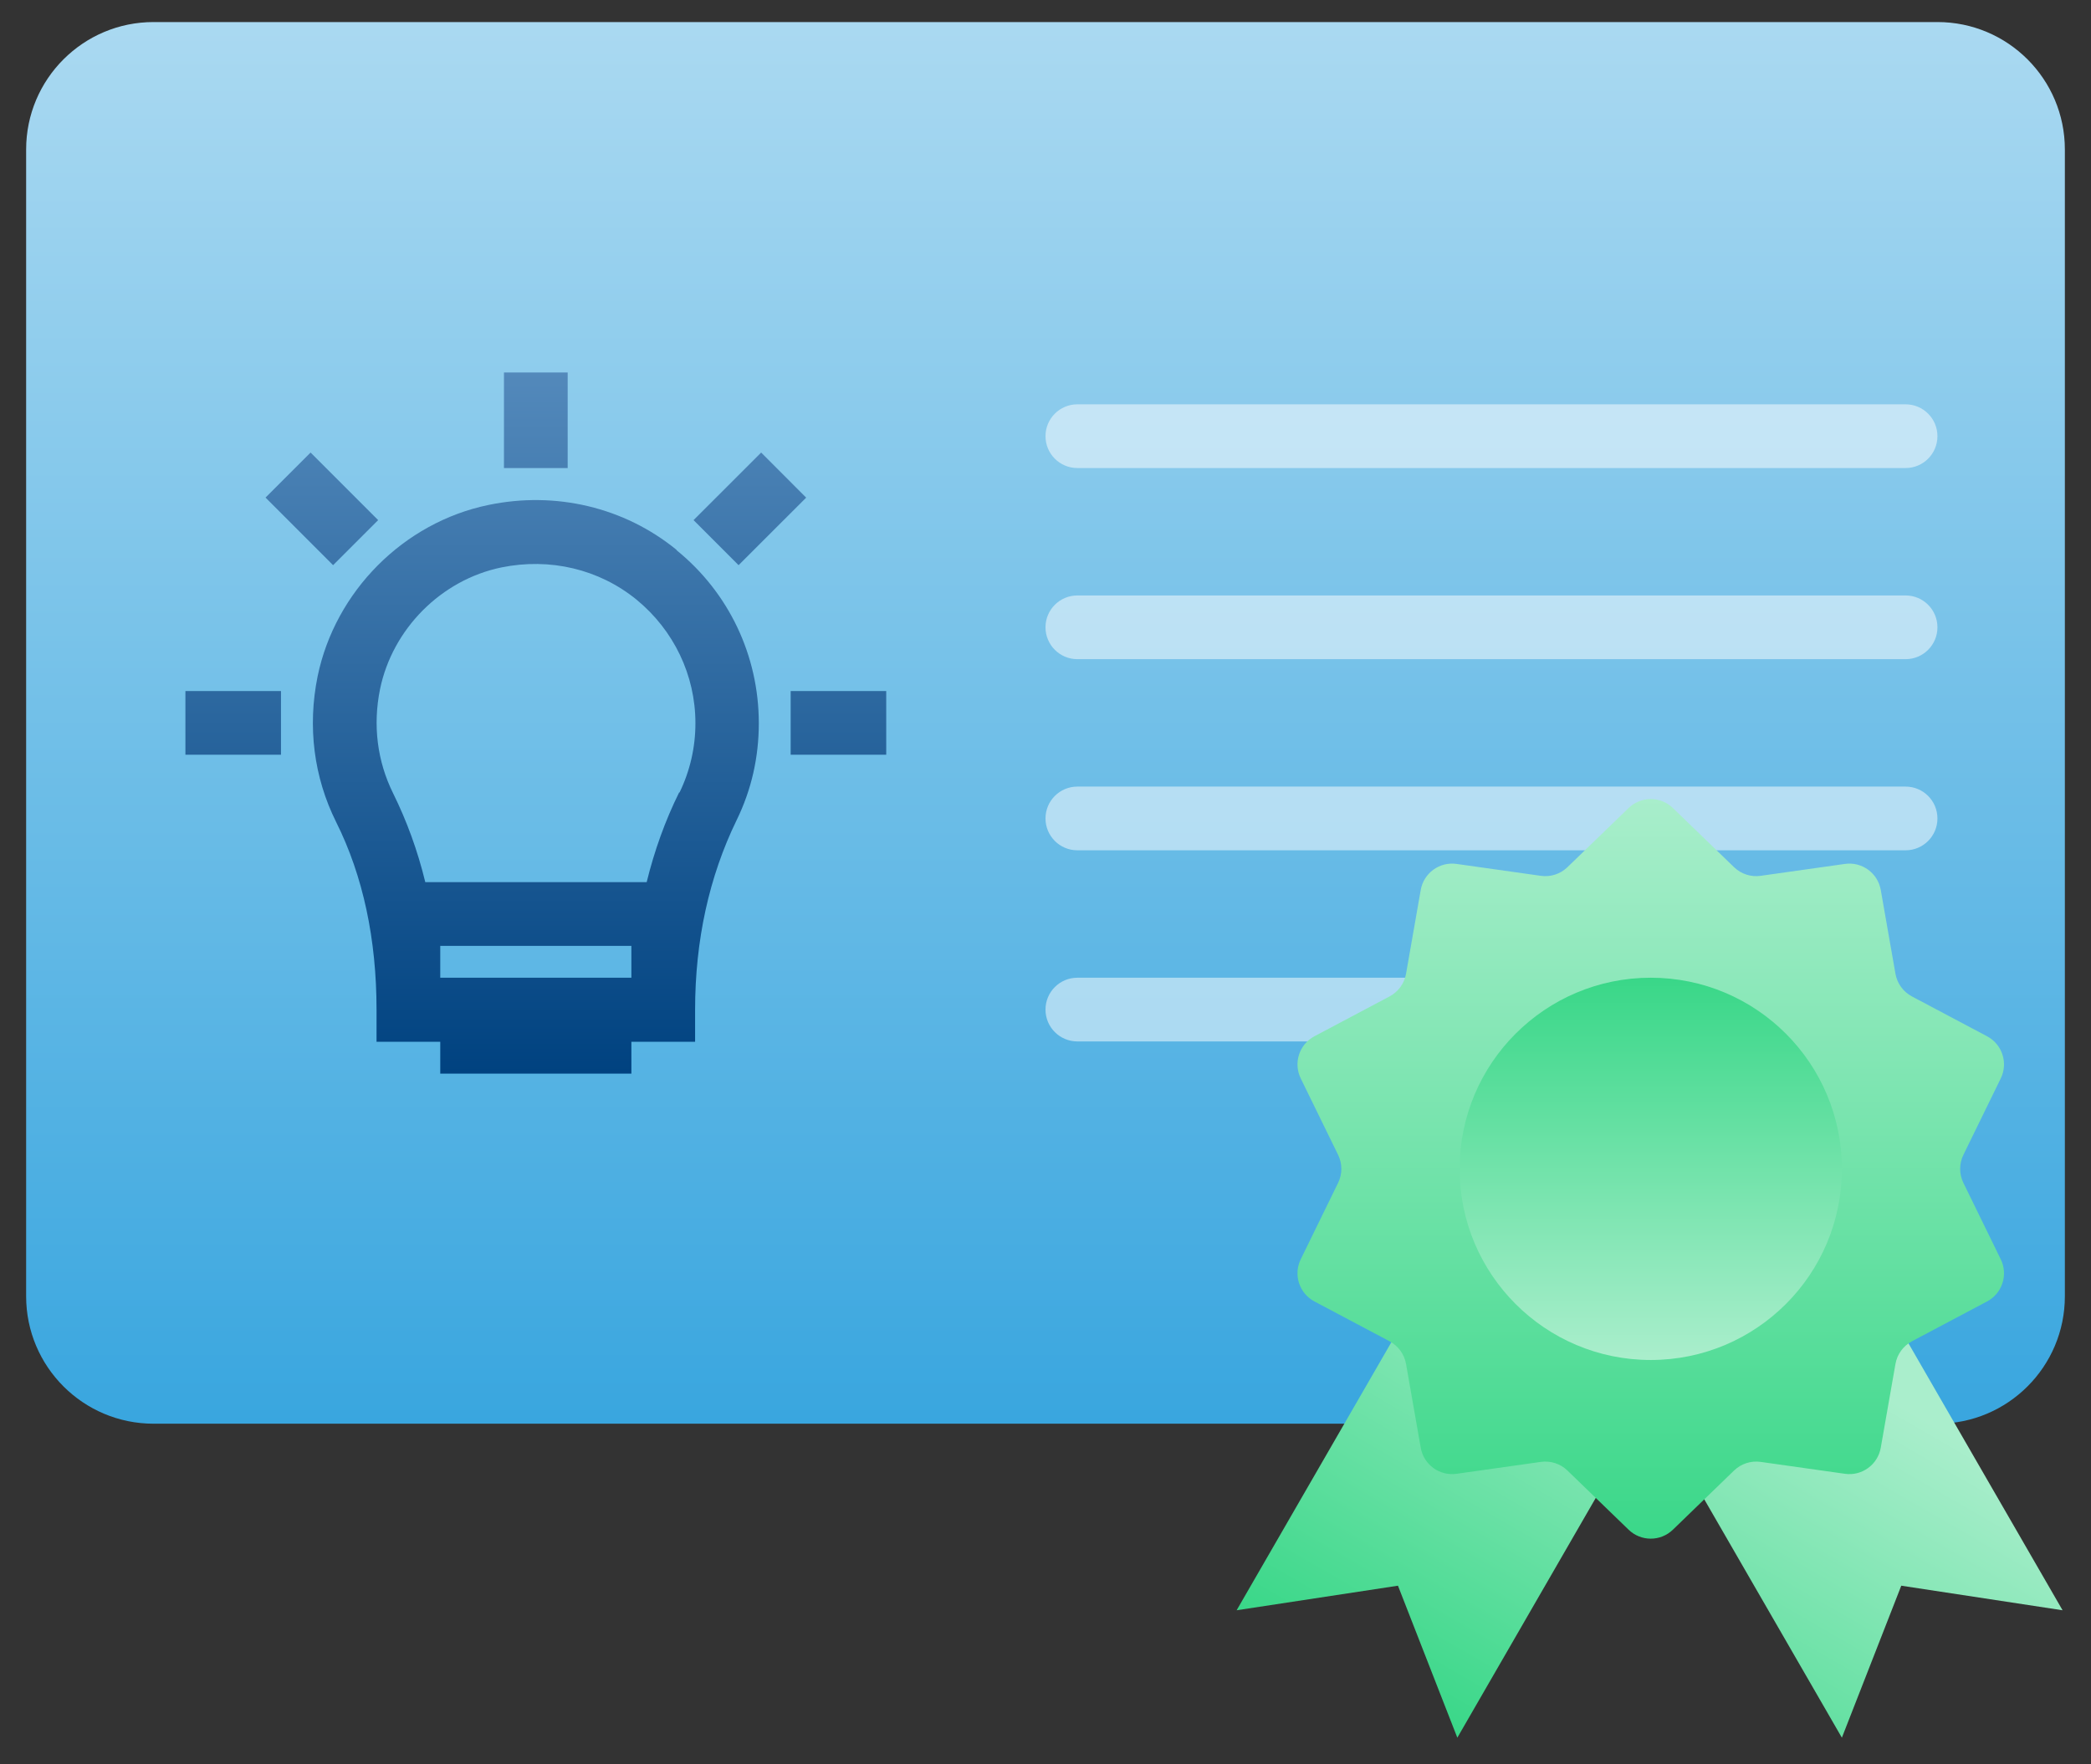 <svg width="64" height="54" viewBox="0 0 64 54" fill="none" xmlns="http://www.w3.org/2000/svg">
<rect x="0" y="0" width="64" height="54" fill="#333333" stroke="none"/>
<path d="M0.8 4.575C0.8 2.421 2.546 0.675 4.7 0.675H59.3C61.454 0.675 63.2 2.421 63.2 4.575V39.675C63.2 41.829 61.454 43.575 59.3 43.575H4.7C2.546 43.575 0.8 41.829 0.8 39.675V4.575Z" fill="url(#paint0_linear_5551_3646)"/>
<path d="M32 13.35C32 12.812 32.437 12.375 32.975 12.375H58.325C58.864 12.375 59.3 12.812 59.3 13.35C59.3 13.889 58.864 14.325 58.325 14.325H32.975C32.437 14.325 32 13.889 32 13.35Z" fill="white" fill-opacity="0.5"/>
<path d="M32 19.2C32 18.662 32.437 18.225 32.975 18.225H58.325C58.864 18.225 59.3 18.662 59.3 19.2C59.3 19.738 58.864 20.175 58.325 20.175H32.975C32.437 20.175 32 19.738 32 19.2Z" fill="white" fill-opacity="0.5"/>
<path d="M32 25.05C32 24.512 32.437 24.075 32.975 24.075H58.325C58.864 24.075 59.3 24.512 59.3 25.05C59.3 25.588 58.864 26.025 58.325 26.025H32.975C32.437 26.025 32 25.588 32 25.05Z" fill="white" fill-opacity="0.5"/>
<path d="M32 30.9C32 30.361 32.437 29.925 32.975 29.925H47.6C48.139 29.925 48.575 30.361 48.575 30.9C48.575 31.439 48.139 31.875 47.6 31.875H32.975C32.437 31.875 32 31.439 32 30.9Z" fill="white" fill-opacity="0.5"/>
<path fill-rule="evenodd" clip-rule="evenodd" d="M15.425 11.4H17.375V14.325H15.425V11.4ZM8.127 15.229L9.506 13.851L11.574 15.919L10.195 17.298L8.127 15.229ZM5.675 21.15H8.6V23.1H5.675V21.15ZM27.125 21.15H24.2V23.1H27.125V21.15ZM21.228 15.919L23.297 13.851L24.675 15.231L22.606 17.298L21.228 15.919ZM20.709 16.831C19.11 15.524 17.005 15.027 14.947 15.456C12.354 15.992 10.258 18.098 9.721 20.702C9.409 22.242 9.604 23.783 10.287 25.157C11.116 26.815 11.525 28.755 11.525 30.91V31.885H13.475V32.86H19.325V31.885H21.275V30.91C21.275 28.784 21.704 26.834 22.543 25.109C23.001 24.173 23.225 23.178 23.225 22.135C23.225 20.068 22.308 18.137 20.709 16.841V16.831ZM19.325 29.925H13.475V28.95H19.325V29.925ZM20.788 24.251C20.358 25.118 20.027 26.045 19.793 27H13.017C12.783 26.035 12.451 25.128 12.032 24.28C11.544 23.295 11.408 22.193 11.632 21.092C12.012 19.249 13.504 17.747 15.347 17.367C16.829 17.065 18.331 17.416 19.481 18.352C20.622 19.288 21.285 20.663 21.285 22.135C21.285 22.876 21.119 23.597 20.797 24.26L20.788 24.251Z" fill="url(#paint1_linear_5551_3646)"/>
<path d="M48.575 39.675L55.33 35.775L63.13 49.285L58.193 48.533L56.375 53.185L48.575 39.675Z" fill="url(#paint2_linear_5551_3646)"/>
<path d="M45.65 35.775L52.405 39.675L44.605 53.185L42.788 48.533L37.85 49.285L45.65 35.775Z" fill="url(#paint3_linear_5551_3646)"/>
<path d="M51.203 46.819C50.825 47.185 50.225 47.185 49.847 46.819L47.975 45.008C47.759 44.799 47.459 44.702 47.161 44.744L44.582 45.108C44.061 45.182 43.576 44.829 43.485 44.311L43.035 41.746C42.983 41.45 42.797 41.194 42.532 41.053L40.231 39.833C39.766 39.586 39.581 39.016 39.812 38.543L40.956 36.203C41.088 35.933 41.088 35.617 40.956 35.347L39.812 33.007C39.581 32.534 39.766 31.964 40.231 31.717L42.532 30.497C42.797 30.356 42.983 30.1 43.035 29.804L43.485 27.238C43.576 26.721 44.061 26.368 44.582 26.442L47.161 26.806C47.459 26.849 47.759 26.751 47.975 26.542L49.847 24.731C50.225 24.365 50.825 24.365 51.203 24.731L53.075 26.542C53.291 26.751 53.592 26.849 53.889 26.806L56.468 26.442C56.989 26.368 57.474 26.721 57.565 27.238L58.015 29.804C58.067 30.1 58.253 30.356 58.518 30.497L60.819 31.717C61.284 31.964 61.469 32.534 61.238 33.007L60.094 35.347C59.962 35.617 59.962 35.933 60.094 36.203L61.238 38.543C61.469 39.016 61.284 39.586 60.819 39.833L58.518 41.053C58.253 41.194 58.067 41.45 58.015 41.746L57.565 44.311C57.474 44.829 56.989 45.182 56.468 45.108L53.889 44.744C53.592 44.702 53.291 44.799 53.075 45.008L51.203 46.819Z" fill="url(#paint4_linear_5551_3646)"/>
<path d="M44.675 35.775C44.675 32.544 47.294 29.925 50.525 29.925C53.756 29.925 56.375 32.544 56.375 35.775C56.375 39.006 53.756 41.625 50.525 41.625C47.294 41.625 44.675 39.006 44.675 35.775Z" fill="url(#paint5_linear_5551_3646)"/>
<defs>
<linearGradient id="paint0_linear_5551_3646" x1="32" y1="0.675" x2="32" y2="43.575" gradientUnits="userSpaceOnUse">
<stop stop-color="#AAD9F1"/>
<stop offset="1" stop-color="#39A6DF"/>
</linearGradient>
<linearGradient id="paint1_linear_5551_3646" x1="16.4" y1="11.4" x2="16.4" y2="32.86" gradientUnits="userSpaceOnUse">
<stop stop-color="#5389BB"/>
<stop offset="1" stop-color="#004280"/>
</linearGradient>
<linearGradient id="paint2_linear_5551_3646" x1="49.028" y1="37.725" x2="41.228" y2="51.235" gradientUnits="userSpaceOnUse">
<stop stop-color="#AAEECC"/>
<stop offset="1" stop-color="#39D788"/>
</linearGradient>
<linearGradient id="paint3_linear_5551_3646" x1="49.028" y1="37.725" x2="41.228" y2="51.235" gradientUnits="userSpaceOnUse">
<stop stop-color="#AAEECC"/>
<stop offset="1" stop-color="#39D788"/>
</linearGradient>
<linearGradient id="paint4_linear_5551_3646" x1="50.525" y1="47.475" x2="50.525" y2="24.075" gradientUnits="userSpaceOnUse">
<stop stop-color="#39D788"/>
<stop offset="1" stop-color="#AAEECC"/>
</linearGradient>
<linearGradient id="paint5_linear_5551_3646" x1="50.525" y1="41.625" x2="50.525" y2="29.925" gradientUnits="userSpaceOnUse">
<stop stop-color="#AAEECC"/>
<stop offset="1" stop-color="#39D788"/>
</linearGradient>
</defs>
</svg>
